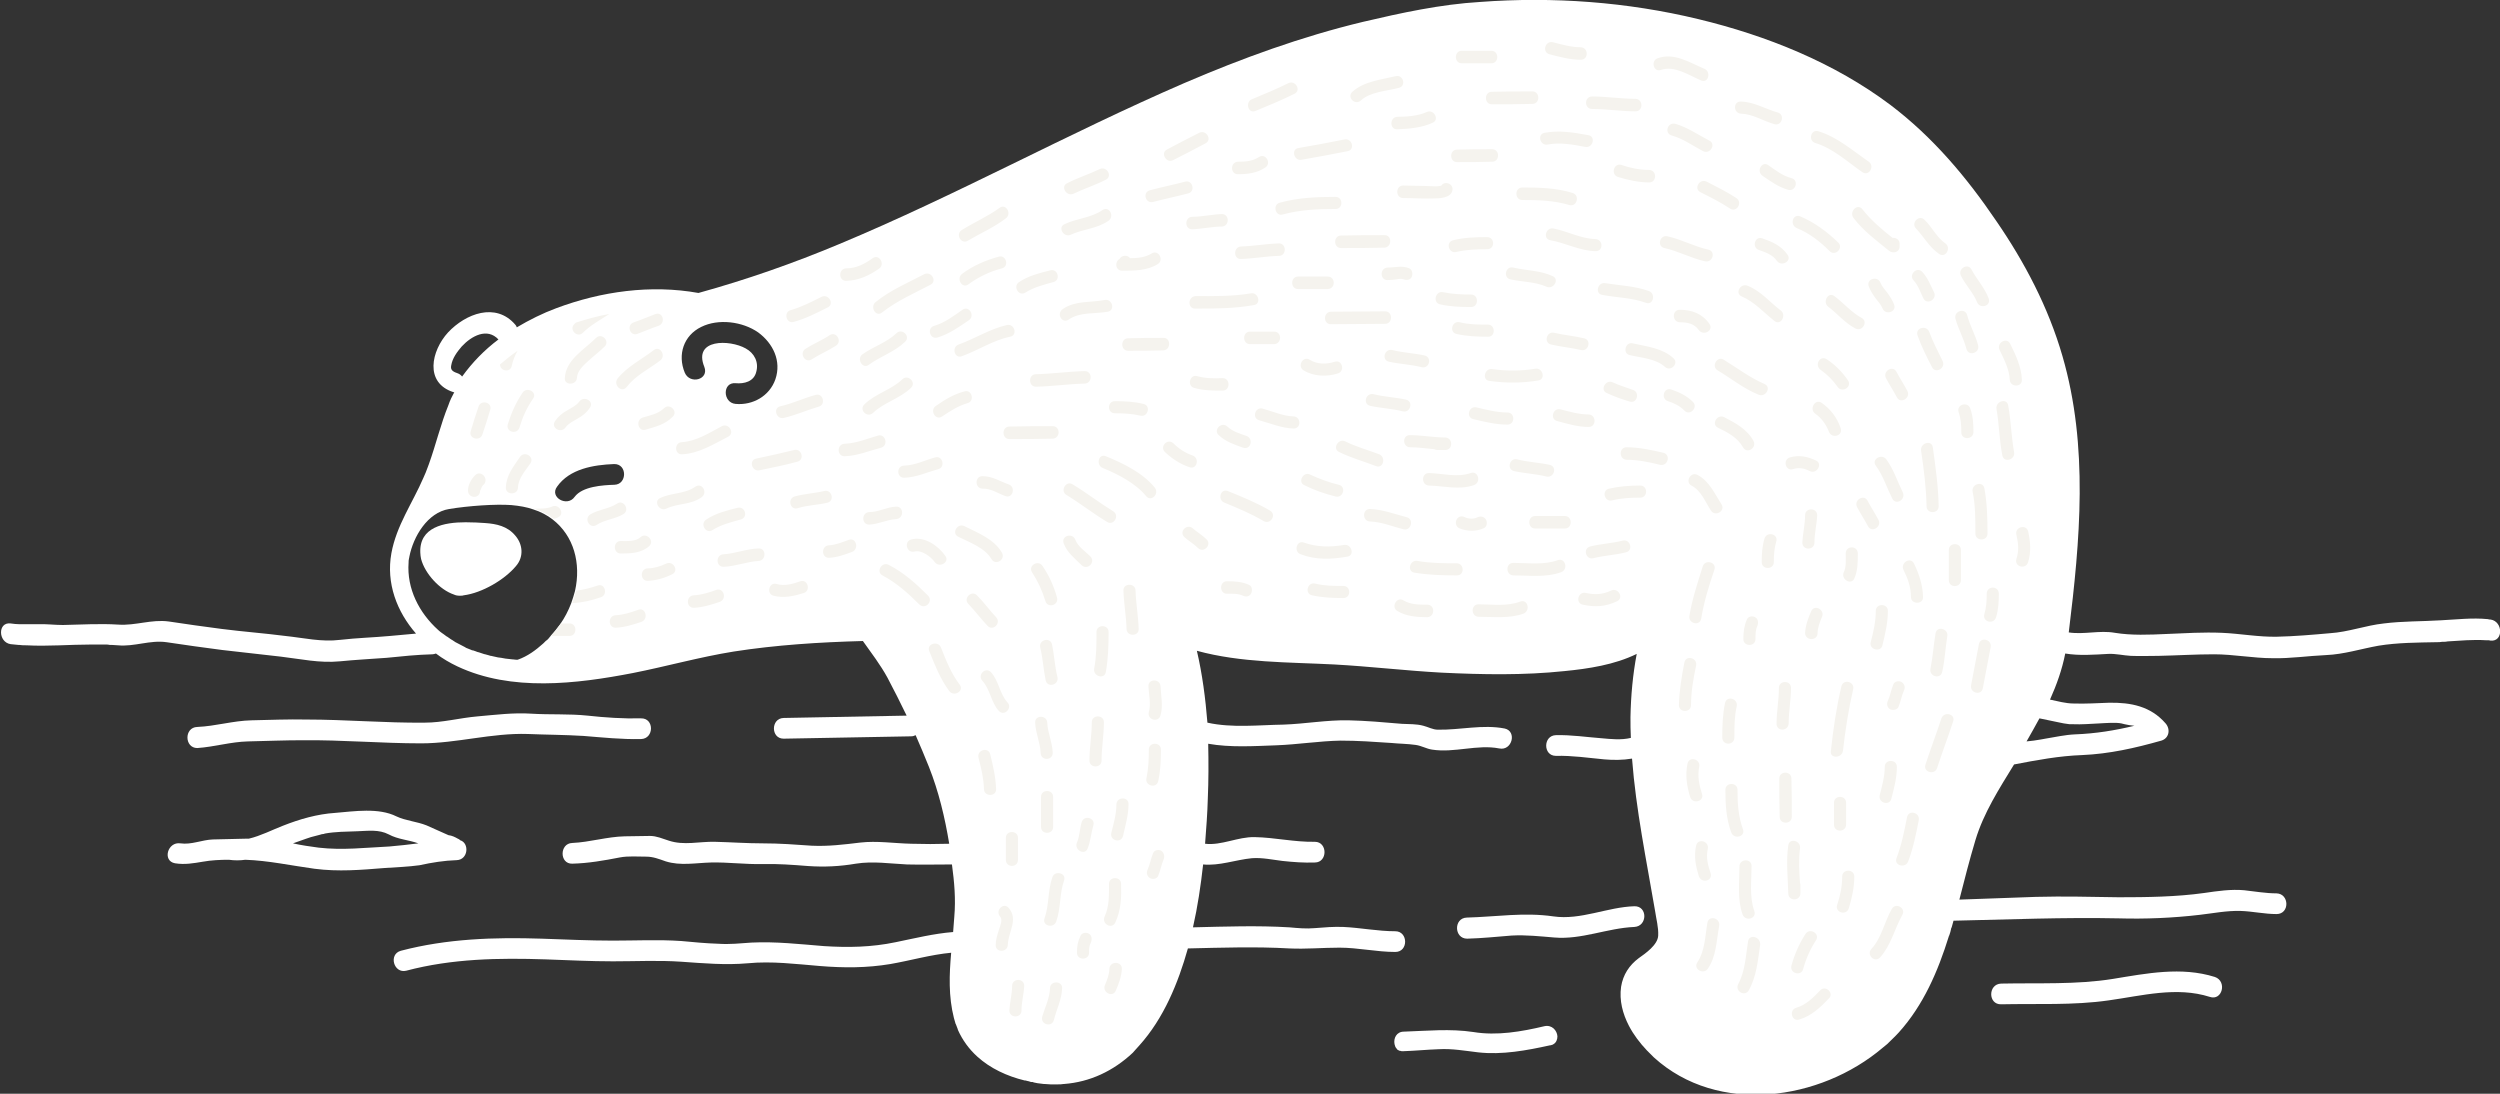<?xml version="1.0" encoding="utf-8"?>
<!-- Generator: Adobe Illustrator 27.3.1, SVG Export Plug-In . SVG Version: 6.00 Build 0)  -->
<svg version="1.1" id="レイヤー_1" xmlns="http://www.w3.org/2000/svg" xmlns:xlink="http://www.w3.org/1999/xlink" x="0px"
	 y="0px" viewBox="0 0 640 280" style="enable-background:new 0 0 640 280;" xml:space="preserve">
<rect x="0" y="0" width="640" height="280" fill="#333333" stroke="none"/>
<style type="text/css">
	.st0{fill:#FFFFFF;}
	.st1{fill:#F5F3EE;}
</style>
<path class="st0" d="M132.1,144.9c-2.9,3.5-8.7,6.9-13.4,7.5c-0.2,0.1-0.5,0.1-0.8,0.1c-0.1,0-0.2,0-0.3,0c-0.5,0-1-0.1-1.4-0.3
	c-3.6-1.2-7.4-5.3-8.4-9.1c-0.1-0.5-0.2-1.1-0.2-1.6c-0.3-6.6,6.1-7.8,11.6-7.8c1.9,0,3.6,0.1,5,0.2c2.9,0.2,5.7,0.8,7.7,3.2
	C133.9,139.4,134.1,142.6,132.1,144.9z"/>
<g>
	<path class="st0" d="M395.4,262.7c-5.9,1.4-12.2,2.5-18.2,1.5c-6-0.9-11.8-0.3-17.8-0.1c-1.9,0-2.7,1.7-2.4,3.2
		c0.1,0.4,0.2,0.8,0.5,1.1c0.1,0.2,0.3,0.4,0.4,0.4c0.2,0.1,0.3,0.2,0.4,0.2s0.1,0,0.1,0c0.1,0,0.3,0.1,0.4,0.1s0.1,0,0.1,0
		c0.2,0,0.3,0,0.5,0c3-0.1,5.9-0.4,8.9-0.5c3.4-0.2,6.7,0.4,10.1,0.8c6.1,0.7,12.5-0.5,18.4-1.8c0.1,0,0.3,0,0.4-0.1
		c0.1,0,0.1,0,0.1,0c0.2-0.1,0.3-0.1,0.4-0.2c0.7-0.4,1-1.2,1-2C398.6,263.8,397.3,262.3,395.4,262.7z"/>
	<path class="st0" d="M63.5,189.8c4.7-0.1,9.3-0.3,14-0.3c10.1-0.1,20.2,0.8,30.3,0.8c9.1,0,18.1-2.7,27.3-2.4
		c4.7,0.2,9.5,0.2,14.3,0.5c5,0.4,9.7,0.9,14.7,0.8c3.4-0.1,3.4-5.4,0-5.3c-4.6,0.1-9.1-0.2-13.7-0.7c-4.8-0.5-9.6-0.2-14.4-0.5
		c-4.6-0.3-9.2,0.3-13.8,0.7s-8.9,1.6-13.5,1.6c-10.1,0.1-20.2-0.8-30.3-0.8c-4.6-0.1-9.3,0.1-14,0.2s-9.2,1.5-13.9,1.7
		c-3.4,0.1-3.3,5.4,0,5.4C54.9,191.2,59.1,189.9,63.5,189.8z"/>
	<path class="st0" d="M116.9,220.2c3-0.1,3.3-4.4,0.9-5.1c-0.2-0.2-0.3-0.3-0.6-0.4c-0.7-0.4-1.5-0.8-2.4-0.9
		c-1.9-0.8-3.7-1.7-5.6-2.5c-2.5-1-5.4-1.2-7.7-2.3c-4.6-2.3-10.8-1.3-15.7-0.9c-4.6,0.3-9.1,1.6-13.4,3.3c-2.6,1-5.7,2.6-8.7,3.3
		c-0.2,0-0.4,0-0.7,0c-2.8,0.1-5.7,0.1-8.5,0.2c-2.8,0.1-5.5,1.4-8.3,1c-3.3-0.5-4.7,4.5-1.4,5.1c2.5,0.4,4.7,0,7.1-0.4
		c2.2-0.4,4.5-0.5,6.7-0.5c1.4,0.2,2.8,0.2,4.2,0c5.9,0.2,11.8,1.5,17.7,2.3c6.2,0.8,11.9,0.3,18.1-0.2c3-0.2,5.9-0.3,8.8-0.7
		C110.6,220.8,113.7,220.3,116.9,220.2z M99.7,216.7c-6.2,0.3-12,1-18.1,0.3c-2.2-0.3-4.4-0.6-6.6-1.1c1.1-0.4,2.3-0.8,3.4-1.2
		c0.4-0.1,0.8-0.3,1.2-0.4c0.8-0.2,1.5-0.4,2.3-0.6c0.3-0.1,0.6-0.2,0.9-0.2c0.1,0,0.2,0,0.3-0.1c2.7-0.5,5.6-0.5,8.4-0.6
		s5.5-0.5,8,0.8c2.4,1.3,5.1,1.4,7.6,2.3C104.6,216.2,102.2,216.5,99.7,216.7z"/>
	<path class="st0" d="M567,250.1c-8.6-2.7-17.5-0.9-26.1,0.5c-9.3,1.5-19.1,1-28.6,1.2c-3.4,0.1-3.4,5.4,0,5.3
		c9.1-0.2,18.5,0.3,27.5-1c8.6-1.2,17.4-3.6,25.9-0.9C568.9,256.3,570.2,251.2,567,250.1z"/>
	<path class="st0" d="M418.4,232c-6.9,0.2-13.7,3.6-20.7,2.6c-7.5-1.1-14.7,0.1-22.2,0.3c-3.4,0.1-3.3,5.4,0.1,5.4
		c3.8-0.1,7.6-0.5,11.4-0.8c3.7-0.2,7.2,0.2,10.9,0.5c7,0.6,13.5-2.4,20.5-2.7C421.8,237.1,421.8,231.9,418.4,232z"/>
</g>
<path class="st0" d="M637.6,158.6c-0.2,0-0.5,0-0.7-0.1c-4-0.4-8.1,0.1-12.1,0.3c-4.9,0.3-9.7,0.2-14.5,0.8
	c-4.7,0.5-9.1,2.2-13.8,2.5c-4.5,0.4-9.1,0.8-13.6,0.9c-4.7,0.1-9.4-0.8-14.1-1c-4.7-0.2-9.5,0.1-14.2,0.3
	c-4.4,0.2-8.9,0.4-13.2-0.3c-3.9-0.7-7.9,0.5-11.8-0.1c2.9-23.6,5.1-47.6-1.6-70.7c-3.6-12.5-9.7-24.1-17-34.7
	c-7.6-11.2-16.2-21.4-27-29.6c-14.5-10.9-31.8-17.8-49.2-22c-18.2-4.4-37.2-5.8-55.9-4.4c-10.1,0.6-20.2,2.8-30,5.1
	c-15.8,3.8-30.9,9.3-45.8,15.7c-29.8,12.9-58.3,28.7-88.3,41.2c-11.7,4.9-23.7,9.1-36,12.5c-12.2-2.2-24.9-0.4-36.4,3.9
	c-3.5,1.3-6.9,3-10.1,4.9c-0.1-0.3-0.2-0.5-0.4-0.7c-5-5.8-12.7-2.8-17.2,2c-4.3,4.7-6.1,12.9,1.4,15.3c0.1,0,0.1,0,0.2,0
	c-0.6,1.1-1.1,2.1-1.5,3.3c-2,4.9-3.2,10.1-5,15.1c-0.1,0.3-0.2,0.5-0.3,0.8c-0.3,0.9-0.7,1.8-1.1,2.7c-2.8,6.5-6.9,12.2-8.2,19.3
	c-1.4,7.7,1.4,15,6.3,20.6c-2.2,0.2-4.4,0.4-6.6,0.6c-4.3,0.4-8.5,0.5-12.8,1c-4.8,0.6-9.3-0.5-14.1-1c-5.4-0.7-10.9-1.1-16.3-1.8
	c-4.5-0.6-9-1.2-13.5-1.9c-4.4-0.6-8.5,1.1-12.9,0.8c-4.7-0.3-9.5,0-14.2,0.1c-2.2,0-4.3-0.3-6.5-0.2c-1.5,0-3.1,0-4.6,0
	c-0.8,0-1.5-0.1-2.3-0.2c-3.3-0.4-3.2,4.8,0,5.3c0.7,0.1,1.3,0.1,2,0.2c0.1,0,0.1,0,0.2,0c0.6,0.1,1.3,0.1,1.9,0.1
	c5.5,0.3,11-0.2,16.5-0.2c0.1,0,0.2,0,0.3,0c0.4,0,0.9,0,1.3,0c0.2,0,0.3,0,0.5,0c0.4,0,0.8,0,1.1,0c0.2,0,0.4,0,0.5,0
	c0.4,0,0.8,0,1.1,0.1c0.2,0,0.3,0,0.5,0c0.5,0,1.1,0.1,1.6,0.1c4.2,0.4,8.2-1.4,12.4-0.8c4.8,0.7,9.5,1.4,14.3,2
	c5,0.6,10,1.1,15,1.7c5.1,0.6,9.9,1.7,15.1,1.2c4-0.4,8-0.6,12-0.9c3.9-0.4,7.8-0.8,11.7-0.9c0.3,0,0.6-0.1,0.9-0.2
	c1.7,1.3,3.6,2.4,5.5,3.3c13.8,6.5,30.4,4.5,44.9,1.7c8.6-1.7,17.1-4.1,25.8-5.5c10.9-1.7,22-2.4,33.1-2.7c2.2,3.1,4.5,6.1,6.3,9.4
	c1.7,3.2,3.3,6.4,4.9,9.7c-10.5,0.2-21,0.4-31.5,0.6c-3.3,0.1-3.3,5.3,0,5.3c10.9-0.2,21.7-0.4,32.6-0.6c0.5,0,0.8-0.1,1.2-0.3
	c1.2,2.7,2.3,5.4,3.4,8.1c2.5,6.3,4.1,13,5.2,19.7c-3.2,0.1-6.5,0.1-9.7,0c-4.4-0.1-8.8-0.8-13.1-0.3c-4.2,0.5-8.1,1-12.4,0.8
	c-4.2-0.3-8.3-0.6-12.5-0.6c-4.1,0-8.2-0.3-12.3-0.4c-4-0.1-7.9,1-11.8-0.3c-1.6-0.5-3.1-1.2-4.8-1.2c-2.2,0-4.3,0.1-6.5,0.1
	c-4.5,0.1-8.9,1.5-13.4,1.7c-3.3,0.1-3.3,5.4,0,5.3c4.1-0.1,8.1-0.8,12.2-1.6c2.1-0.4,4.6-0.2,6.7-0.2c1.8,0,3.3,0.6,5,1.2
	c3.8,1.2,7.7,0.4,11.6,0.3c4.4-0.1,8.8,0.5,13.2,0.4c3.9-0.1,7.8,0.2,11.6,0.5c4.2,0.3,8.2,0.1,12.3-0.6c4.4-0.7,8.8,0,13.1,0.2
	c3.8,0.1,7.6,0,11.5,0c0.6,4.5,1,8.8,0.6,13.4c-0.1,1.3-0.2,2.6-0.3,3.9c-5,0.4-9.8,1.6-14.7,2.6c-6.2,1.3-12.2,1.4-18.4,1
	c-6.2-0.5-12.3-1.2-18.5-0.9c-2.9,0.2-5.6,0.5-8.5,0.3c-3.2-0.1-6.3-0.4-9.5-0.7c-5.8-0.4-11.7-0.1-17.5-0.1
	c-6.1,0-12.1-0.3-18.2-0.5c-12.2-0.4-24.3,0-36.1,3.1c-3.2,0.9-1.8,5.9,1.4,5.1c11.7-3.1,23.7-3.3,35.7-2.9
	c5.7,0.2,11.5,0.5,17.2,0.5c5.9,0,11.7-0.3,17.5,0.1c5.7,0.4,11.3,0.9,17,0.4c6.2-0.6,12.4,0.2,18.5,0.7s12,0.5,18-0.5
	c5.2-0.9,10.3-2.4,15.6-2.9c-0.5,5.6-0.7,11.2,0.7,16.7c0.1,0.5,0.3,0.9,0.4,1.4c0,0.1,0.1,0.2,0.1,0.2c0.2,0.4,0.3,0.9,0.5,1.3
	c0,0,0,0,0,0.1c1.2,2.7,2.9,5,5,6.9c3.3,3,7.6,5,12.1,6.1c0.1,0,0.1,0,0.2,0c0.3,0.1,0.5,0.1,0.8,0.2c0.1,0,0.2,0,0.3,0.1
	c0.2,0.1,0.5,0.1,0.7,0.1c0.1,0,0.2,0,0.3,0.1c0.3,0.1,0.7,0.1,1,0.2c0.5,0.1,1.1,0.1,1.6,0.2c0.1,0,0.1,0,0.2,0
	c0.5,0,1,0.1,1.5,0.1c0.1,0,0.1,0,0.2,0c0.5,0,1,0,1.5,0c0.1,0,0.1,0,0.2,0c0.5,0,1,0,1.5-0.1c0,0,0,0,0.1,0
	c6.6-0.5,12.6-3.3,17.6-8c0.4-0.5,1.1-1.2,1.7-1.9c6.2-6.9,9.9-15.9,12.4-24.8c8.7-0.2,17.3-0.5,26,0c4.3,0.2,8.5-0.2,12.8-0.2
	c4.8,0,9.5,1.1,14.3,1.1c3.4,0,3.3-5.3,0-5.3c-4.5,0-8.9-0.9-13.3-1.1c-2.4-0.1-4.9,0.1-7.3,0.3c-2.2,0.2-4.3,0-6.5-0.2
	c-8.2-0.5-16.4-0.2-24.7,0c1.2-5.3,2-10.7,2.6-16.1c4.2,0.4,8.3-1.2,12.5-1.6c2.6-0.2,5.3,0.4,7.8,0.7c2.8,0.3,5.5,0.5,8.3,0.4
	c3.3,0,3.3-5.3,0-5.3c-5.2,0.1-10.2-1.1-15.4-1.2c-4.3-0.1-8.5,2.2-12.7,1.7c0.3-3.9,0.6-7.8,0.7-11.6c0.2-4.6,0.2-9.3,0.1-14
	c5.7,1,11.7,0.6,17.4,0.4c5.5-0.2,11-1.1,16.5-1.2c4.3,0,8.7,0.3,13,0.6c2,0.2,4.1,0.2,6.2,0.5c1.5,0.2,2.8,1,4.2,1.2
	c5.7,0.9,11.6-1.4,17.2-0.3c3.3,0.7,4.6-4.4,1.4-5.1c-5.6-1.1-11.4,0.4-17.1,0.3c-1.3,0-2.5-0.7-3.7-1c-1.8-0.5-3.7-0.4-5.5-0.5
	c-4.6-0.4-9.2-0.8-13.7-0.9c-5.6-0.1-11,0.9-16.6,1.1c-6.4,0.1-13.2,0.9-19.5-0.5c-0.5-6.2-1.3-12.4-2.7-18.4
	c11.3,3.1,23.5,2.9,35.1,3.5c9.2,0.5,18.4,1.6,27.6,2.1c10.4,0.5,21,0.7,31.4-0.4c6.1-0.6,12.8-1.6,18.5-4.4
	c-1,5.3-1.5,10.7-1.6,16.2c0,1.8,0,3.5,0.1,5.3c-2.4,0.6-5.2,0.3-7.4,0.1c-4-0.3-7.8-0.9-11.8-0.8c-3.3,0.1-3.3,5.3,0,5.3
	c4.2-0.1,8.2,0.5,12.4,0.9c2.3,0.2,4.7,0.2,7.1-0.2c1,13.1,3.7,26.1,5.9,39c0.3,2.1,0.9,4.2,0.8,6.3c-0.1,2.4-3.3,4.6-5,5.8
	c-2.4,1.8-4,4.2-4.5,7.3c-0.5,3.5,0.4,6.9,2,10c1.2,2.3,2.8,4.4,4.6,6.3c0.3,0.3,0.6,0.6,0.9,0.9s0.6,0.6,0.9,0.9
	c16.4,14.9,42.6,11.1,58.6-2.5c0.4-0.3,0.7-0.6,1.1-0.9c1-1,2-1.9,3-3c6.3-7,10-15.6,12.8-24.6c0-0.1,0-0.1,0.1-0.2
	c0.2-0.6,0.4-1.2,0.5-1.8c0-0.1,0-0.2,0.1-0.2c0.2-0.6,0.3-1.2,0.5-1.8c14.1-0.3,28.1-0.9,42.3-0.6c6.8,0.2,13.9-0.1,20.7-0.9
	c3.5-0.4,6.9-1.1,10.5-1c3.1,0.1,6.1,0.8,9.2,0.8c3.4,0,3.3-5.2,0-5.3c-2.8,0-5.5-0.5-8.3-0.8c-3.4-0.3-6.8,0.2-10.2,0.7
	c-7.1,1-14.7,1.1-21.9,1.1c-7.1-0.1-14.1-0.3-21.2-0.1c-6.5,0.2-13.1,0.5-19.6,0.7c1.3-5.1,2.6-10.2,4.1-15.2
	c2.1-7,6.1-13.2,9.9-19.4c5.7-1.1,11.6-2.2,17.4-2.4c7-0.3,13.6-1.8,20.3-3.7c2-0.6,2.4-2.9,1.1-4.4c-3.8-4.4-8.9-5.4-14.5-5.3
	c-3,0.1-6,0.3-9,0.2c-2.1,0-4.1-0.6-6.1-1c1.7-3.8,3.1-7.7,3.9-11.8c3.6,0.6,7.3,0.3,11,0.1c1.9-0.1,3.9,0.4,5.8,0.5
	c2.4,0.1,4.8,0,7.1,0c4.7-0.1,9.5-0.4,14.2-0.4c5,0,10,1,15,1c4.6,0.1,9.1-0.6,13.7-0.8c4.6-0.2,8.9-1.6,13.4-2.4
	c4.9-0.8,10-0.8,14.9-0.9c0.5,0,0.9,0,1.4-0.1c0.1,0,0.2,0,0.3,0c0.4,0,0.7,0,1.1-0.1c3.2-0.2,6.5-0.5,9.7-0.3c0.1,0,0.3,0,0.4,0
	c0.3,0,0.6,0,0.9,0.1C640.9,164.3,640.8,159.1,637.6,158.6z M115.5,93.6c0.3-1.9,1.5-3.5,2.7-4.9c2.5-2.7,6.5-4.9,9.4-1.8
	c-3.6,2.7-6.7,5.9-9.3,9.5c-0.3-0.4-0.7-0.7-1.3-0.9C115.8,95.1,115.3,94.6,115.5,93.6z M147.2,151.3c-0.3,1.1-0.6,2.1-1,3.2
	c-0.7,1.8-1.6,3.6-2.8,5.3c-0.8,1.1-1.7,2.2-2.6,3.2c-0.2,0.3-0.5,0.6-0.8,0.9c-0.1,0-0.2,0.1-0.3,0.2c-0.2,0.2-0.4,0.4-0.6,0.6
	c-1.9,1.7-4,3.3-6.6,4.2c-0.1,0-0.2,0-0.3,0c-0.3,0-0.6-0.1-0.9-0.1h-0.1c-0.3,0-0.6-0.1-0.9-0.1c-0.3,0-0.6-0.1-0.9-0.1
	c-0.4-0.1-0.7-0.1-1.1-0.2c-0.3,0-0.5-0.1-0.8-0.1c-0.6-0.1-1.2-0.3-1.8-0.4h-0.1c-0.4-0.1-0.9-0.3-1.4-0.4c-0.2,0-0.3-0.1-0.4-0.1
	c-0.4-0.1-0.8-0.3-1.2-0.4c-0.1,0-0.3-0.1-0.4-0.1c-0.3-0.1-0.7-0.3-1.1-0.4c-0.1,0-0.3,0-0.4-0.1c-0.5-0.2-1-0.4-1.5-0.6
	c0-0.1-0.1-0.1-0.1-0.1c-0.8-0.4-1.5-0.8-2.3-1.2c-0.1,0-0.1-0.1-0.2-0.1c-0.3-0.2-0.6-0.4-0.9-0.6c-0.1,0-0.1-0.1-0.2-0.1
	c-0.3-0.2-0.7-0.5-1-0.7c-0.1,0-0.1-0.1-0.2-0.1c-0.3-0.2-0.5-0.4-0.8-0.6c-0.1-0.1-0.2-0.1-0.3-0.2c-0.4-0.3-0.7-0.5-1-0.8
	c-4.9-4.4-8.1-10.6-7.6-17.3c0-0.3,0-0.6,0.1-1c0-0.1,0.1-0.3,0.1-0.5c1-5.1,4.6-11.3,10.2-12.2c4.9-0.8,11.8-1.3,15.9-1
	c2.1,0.2,3.9,0.5,5.6,1.1c1.9,0.6,3.6,1.5,5,2.6C146.9,137.2,148.8,144.2,147.2,151.3z M157.3,124.1c-3,0.1-8.2,0.4-10.2,3.1
	c-1.9,2.7-6.5,0.1-4.5-2.6c3.2-4.6,9.4-5.6,14.6-5.8C160.6,118.7,160.6,124,157.3,124.1z M198.5,97.1c-1.5,4.3-5.8,6.7-10.2,6.3
	c-3.3-0.3-3.4-5.6,0-5.3c2.2,0.2,4.7-0.4,5.3-2.9c0.7-2.5-0.5-4.8-2.7-6c-4.1-2.3-13.5-2.5-10.6,4.7c1.3,3.3-3.7,4.6-5,1.5
	c-1.9-4.6-0.3-9.5,4.2-11.7c4.4-2.2,10.6-1.4,14.6,1.4C197.9,87.9,200.1,92.4,198.5,97.1z M526.9,184.9c0.9,0.2,1.9,0.4,2.9,0.5
	c0.3,0,0.6,0,0.9,0c2.2,0.1,4.4-0.1,6.6-0.2c1.8-0.1,4.4-0.3,5.8,0c0.3,0.1,0.5,0.1,0.8,0.2c0.8,0.2,1.6,0.3,2.5,0.4
	c-5,1.2-9.9,2-15.2,2.2c-2.5,0.1-5.1,0.7-7.6,1.1c-0.4,0.1-0.7,0.1-1.1,0.2c-1.2,0.2-2.4,0.4-3.7,0.5c1.1-1.9,2.2-3.9,3.3-5.9
	C523.7,184.2,525.3,184.6,526.9,184.9z"/>
<path class="st1" d="M145.8,162.8c2,0,2-3.2,0-3.2c-0.7,0-1.4,0-2.2,0c-0.8,1.1-1.6,2.2-2.6,3.2
	C142.7,162.8,144.2,162.8,145.8,162.8z M163.4,156.1c-1.9,0.7-3.8,1.3-5.8,1.4c-2,0.1-2,3.2,0,3.2c2.3-0.1,4.5-0.8,6.6-1.5
	C166.1,158.5,165.3,155.4,163.4,156.1z M183.4,151c-1.9,0.7-3.8,1.3-5.8,1.4c-2,0.1-2,3.2,0,3.2c2.3-0.1,4.5-0.8,6.6-1.5
	C186.2,153.4,185.3,150.4,183.4,151z M204.9,148.8c-1.9,0.7-4.1,1.3-6.1,0.7c-1.9-0.6-2.7,2.5-0.8,3c2.6,0.7,5.3,0.1,7.8-0.7
	C207.6,151.2,206.8,148.2,204.9,148.8z M146.5,154.4c2.5-0.1,5-0.7,7.3-1.5c1.9-0.6,1.1-3.7-0.8-3c-1.8,0.6-3.6,1.1-5.5,1.3
	C147.2,152.2,146.9,153.3,146.5,154.4C146.4,154.4,146.5,154.4,146.5,154.4z M164,137.5c-1.3,1.2-3.5,1-5.1,1c-2,0-2,3.2,0,3.2
	c2.6,0,5.3-0.1,7.3-1.9C167.7,138.4,165.4,136.2,164,137.5z M170.5,144.3c-1.5,0.7-3.1,1.2-4.7,1.2c-2,0.1-2,3.2,0,3.2
	c2.2-0.1,4.3-0.7,6.3-1.7C173.9,146.1,172.3,143.4,170.5,144.3z M194.2,140.4c-3.1,0.1-5.9,1.3-9,1.5c-2,0.1-2,3.2,0,3.2
	c3.1-0.1,5.9-1.3,9-1.5C196.2,143.5,196.2,140.3,194.2,140.4z M217.3,138.2c-1.7,0.6-3.3,1.3-5.1,1.4c-2,0.1-2,3.2,0,3.2
	c2.1-0.1,4-0.8,5.9-1.5C220,140.6,219.2,137.5,217.3,138.2z M188.8,130c-2.8,0.7-5.6,1.4-8,3c-1.7,1.1-0.1,3.8,1.6,2.7
	c2.2-1.4,4.7-2,7.2-2.7C191.6,132.5,190.8,129.5,188.8,130z M178,124.6c-2.7,1.9-6.1,1.5-9,2.9c-1.8,0.8-0.2,3.6,1.6,2.7
	c2.9-1.4,6.2-0.9,9-2.9C181.3,126.1,179.7,123.4,178,124.6z M158,128.9c-2.1,1.4-4.8,1.5-6.9,2.8c-1.7,1.1-0.1,3.8,1.6,2.7
	c2.1-1.4,4.8-1.5,6.9-2.8C161.3,130.6,159.7,127.8,158,128.9z M142.9,132.4c1.8-0.8,0.2-3.6-1.6-2.7c-1.4,0.6-3.1,0.5-4.6,0.5
	c1.9,0.6,3.6,1.5,5,2.6C142.1,132.8,142.6,132.6,142.9,132.4z M133.1,117c-1.7,2.5-3.5,4.7-3.6,7.8c-0.1,2,3.1,2,3.1,0
	c0.1-2.4,1.9-4.3,3.2-6.2C136.9,116.9,134.2,115.3,133.1,117z M121.6,121.7c-1,1-1.8,2.5-1.8,3.9c0,0.9,0.7,1.6,1.6,1.6
	s1.5-0.7,1.5-1.5c0-0.1,0-0.2,0.1-0.2c0-0.1,0-0.1,0.1-0.2c0,0.1,0.1-0.3,0.1-0.3c0.2-0.5,0.4-0.8,0.7-1
	C125.2,122.4,123,120.2,121.6,121.7z M122.5,104.1c-0.7,2.1-1.4,4.2-2,6.3c-0.6,1.9,2.4,2.7,3,0.8c0.7-2.1,1.4-4.2,2-6.3
	C126.1,103,123.1,102.2,122.5,104.1z M133.8,100.5c-1.7,2.5-2.9,5.2-3.8,8.1c-0.6,2,2.4,2.8,3,0.8c0.8-2.7,1.9-5.1,3.5-7.4
	C137.6,100.4,134.9,98.9,133.8,100.5z M144.8,109.4c0.7-1,2-1.6,3-2.2c1.3-0.7,2.4-1.6,3.2-2.8c1.2-1.7-1.5-3.2-2.7-1.6
	c-0.7,1-2,1.6-3,2.2c-1.3,0.7-2.4,1.6-3.2,2.8C140.9,109.5,143.6,111.1,144.8,109.4z M131,93.7c0.3-1.4,0.8-2.7,1.5-3.9
	c-1.6,1.1-3.1,2.3-4.5,3.5C128,95,130.6,95.5,131,93.7z M147.7,96.7c0.1-1.8,1.7-3.2,2.9-4.3c1.4-1.3,2.9-2.4,4.2-3.7
	c1.4-1.4-0.8-3.6-2.2-2.2c-3,3-7.8,5.6-8,10.3C144.4,98.7,147.6,98.7,147.7,96.7z M149.2,85.2c1.9-1.9,4.3-3.2,6.6-4.7
	c0.1,0,0.1-0.1,0.1-0.1c-2.9,0.5-5.7,1.3-8.5,2.2c-0.1,0.1-0.3,0.3-0.4,0.4C145.6,84.4,147.8,86.6,149.2,85.2z M160.4,99.1
	c2.3-3,5.7-4.6,8.6-6.8c1.6-1.2,0-3.9-1.6-2.7c-3.1,2.4-6.8,4.2-9.3,7.3C156.9,98.5,159.1,100.7,160.4,99.1z M165.3,110
	c2.6-0.8,4.9-1.3,6.9-3.3c1.5-1.4-0.8-3.6-2.2-2.2c-1.6,1.5-3.5,1.8-5.5,2.4C162.6,107.6,163.4,110.6,165.3,110z M174.6,116.3
	c4.3-0.2,8.1-2.6,11.8-4.5c1.8-0.9,0.2-3.6-1.6-2.7c-3.2,1.7-6.6,3.9-10.3,4.1C172.6,113.3,172.6,116.4,174.6,116.3z M203.3,115.2
	c-3.2,0.8-6.4,1.5-9.7,2.2c-2,0.4-1.1,3.4,0.8,3c3.2-0.7,6.5-1.3,9.7-2.2C206.1,117.7,205.2,114.7,203.3,115.2z M204.2,130.1
	c2.5-0.8,5.1-0.8,7.6-1.4c2-0.5,1.1-3.5-0.8-3c-2.5,0.6-5.1,0.7-7.6,1.4C201.5,127.7,202.3,130.7,204.2,130.1z M200.6,107
	c3.1-0.7,5.9-2,9-2.9c1.9-0.5,1.1-3.6-0.8-3c-3,0.8-5.9,2.2-9,2.9C197.8,104.4,198.7,107.4,200.6,107z M206.2,89.3
	c-1.7,1.1-0.1,3.8,1.6,2.7c2-1.3,4.2-2.2,6.2-3.5c1.7-1.1,0.1-3.8-1.6-2.7C210.5,87.1,208.2,88,206.2,89.3z M203.2,82.4
	c3-0.8,5.9-2.3,8.7-3.7c1.8-0.9,0.2-3.6-1.6-2.7c-2.6,1.3-5.1,2.6-7.9,3.4C200.5,79.9,201.3,83,203.2,82.4z M225.8,80
	c3.8-3,8.2-4.9,12.4-7.1c1.8-0.9,0.2-3.6-1.6-2.7c-4.2,2.2-8.7,4.1-12.4,7.1C222.6,78.5,224.2,81.3,225.8,80z M222.4,93.4
	c3-2.2,6.6-3.3,9.3-5.9c1.5-1.4-0.8-3.6-2.2-2.2c-2.5,2.4-5.9,3.4-8.7,5.4C219.2,91.8,220.8,94.6,222.4,93.4z M247.8,61.6
	c3.2-1.9,6.7-3.4,9.7-5.7c1.6-1.2,0-3.9-1.6-2.7c-3,2.2-6.5,3.7-9.7,5.7C244.5,60,246.1,62.7,247.8,61.6z M255.7,65.7
	c-3.3,0.9-6.6,2.3-9.4,4.4c-1.6,1.2,0,3.9,1.6,2.7c2.6-1.9,5.5-3.3,8.6-4.1C258.4,68.2,257.6,65.2,255.7,65.7z M240,86.4
	c3-0.9,5.5-2.7,8-4.4c1.7-1.1,0.1-3.9-1.6-2.7c-2.3,1.6-4.5,3.3-7.2,4.1C237.2,83.9,238,87,240,86.4z M223.5,105.7
	c2.8-2.7,6.8-3.6,9.7-6.4c1.5-1.4-0.8-3.6-2.2-2.2c-2.8,2.7-6.8,3.6-9.7,6.4C219.8,104.9,222,107.1,223.5,105.7z M224.8,111.5
	c-2.8,0.8-5.6,2-8.6,2.1c-2,0.1-2,3.2,0,3.2c3.3-0.1,6.3-1.4,9.4-2.2C227.5,114,226.7,111,224.8,111.5z M245.4,88.2
	c-1.9,0.7-1,3.7,0.8,3c4.2-1.5,8-4.1,12.4-5c2-0.4,1.1-3.4-0.8-3C253.4,84.2,249.6,86.7,245.4,88.2z M246.9,100.2
	c-2.7,0.7-5,2.1-7.3,3.7c-1.7,1.1-0.1,3.9,1.6,2.7c2.1-1.4,4.1-2.7,6.5-3.4C249.6,102.7,248.8,99.6,246.9,100.2z M231.5,122.3
	c3.1-0.1,5.8-1.4,8.7-2.2c1.9-0.5,1.1-3.6-0.8-3c-2.6,0.7-5.1,2-7.9,2.1C229.4,119.2,229.5,122.4,231.5,122.3z M229.4,129.7
	c-2.4,0.1-4.5,1.4-6.9,1.4c-2,0.1-2,3.2,0,3.2c2.4-0.1,4.6-1.3,6.9-1.4C231.5,132.7,231.4,129.6,229.4,129.7z M245.3,137.4
	c2.8,1.4,6.8,2.8,8.5,5.7c1,1.8,3.7,0.2,2.7-1.6c-2-3.5-6.2-5.1-9.6-6.8C245.1,133.8,243.5,136.5,245.3,137.4z M237.6,152.5
	c-3.1-3.1-6.2-5.9-10.1-7.9c-1.8-0.9-3.3,1.8-1.6,2.7c3.6,1.9,6.5,4.5,9.4,7.4C236.8,156.2,239,154,237.6,152.5z M255,158
	c-1.7-1.8-3.1-3.8-4.9-5.6c-1.4-1.4-3.6,0.8-2.2,2.2c1.7,1.8,3.2,3.8,4.9,5.6C254.2,161.7,256.4,159.5,255,158z M240.9,165.8
	c-0.7-1.9-3.8-1-3,0.9c1.4,3.5,2.8,7.1,5.1,10.2c1.2,1.6,3.9,0,2.7-1.6C243.5,172.4,242.2,169.1,240.9,165.8z M251.5,174.3
	c2,2.2,2.2,5.5,4.2,7.7c1.4,1.5,3.6-0.8,2.2-2.2c-2-2.2-2.2-5.5-4.2-7.7C252.3,170.6,250.1,172.8,251.5,174.3z M253.5,193.1
	c-0.5-2-3.5-1.1-3,0.9c0.7,2.7,1.3,5.2,1.4,8c0,2,3.2,2,3.1,0C254.9,198.9,254.2,196,253.5,193.1z M260.6,220.1c0-1.9,0-3.7,0-5.6
	c0-2-3.1-2-3.1,0c0,1.9,0,3.7,0,5.6C257.5,222.2,260.6,222.2,260.6,220.1z M258.2,232.4c-1.3-1.5-3.5,0.7-2.2,2.2
	c0.8,0.9,0,2.5-0.3,3.5c-0.4,1.3-0.8,2.5-0.8,3.8c-0.1,2,3,2,3.1,0C258.1,238.5,260.8,235.4,258.2,232.4z M259.1,252.4
	c0,2.1-0.6,4.2-0.7,6.3c0,2,3.1,2,3.1,0c0-2.1,0.6-4.2,0.7-6.3C262.2,250.3,259.1,250.4,259.1,252.4z M268.8,253
	c-0.1,2.6-1.3,4.9-2,7.3c-0.5,2,2.5,2.8,3,0.8c0.7-2.8,2-5.2,2.1-8.1C272,251,268.8,251,268.8,253z M269.4,224.6
	c-1.2,3.4-0.8,7.1-2,10.5c-0.7,1.9,2.3,2.7,3,0.8c1.2-3.4,0.8-7.1,2-10.5C273.1,223.5,270,222.7,269.4,224.6z M269.6,211.7
	c0-2.6,0-5.1,0-7.7c0-2-3.1-2-3.1,0c0,2.6,0,5.1,0,7.7C266.5,213.7,269.6,213.7,269.6,211.7z M269.5,192.7c-0.1-2.7-1.3-5.1-1.4-7.7
	c-0.1-2-3.2-2-3.1,0c0.1,2.7,1.3,5.1,1.4,7.7C266.4,194.8,269.5,194.8,269.5,192.7z M266.3,165.8c0.7,2.8,0.8,5.6,1.4,8.4
	c0.5,2,3.5,1.1,3-0.9c-0.7-2.8-0.8-5.6-1.4-8.4C268.8,163,265.8,163.8,266.3,165.8z M270.6,153c-0.8-2.9-2-5.6-3.7-8.1
	c-1.1-1.7-3.8-0.1-2.7,1.6c1.5,2.3,2.6,4.7,3.4,7.3C268.1,155.8,271.1,155,270.6,153z M257.4,127c1.9,0.7,2.7-2.4,0.8-3
	c-2.3-0.8-4.1-2.1-6.7-2.1c-2,0-2,3.1,0,3.2C253.7,125,255.4,126.3,257.4,127z M279.1,142.4c-1.3-1.3-3.1-2.4-3.8-4.2
	c-0.7-1.9-3.7-1.1-3,0.9c0.9,2.4,2.8,3.8,4.6,5.6C278.4,146.1,280.6,143.9,279.1,142.4z M285,130.9c-3.6-2.2-6.9-4.8-10.4-6.9
	c-1.7-1.1-3.3,1.7-1.6,2.7c3.6,2.2,6.9,4.8,10.4,6.9C285.1,134.7,286.7,132,285,130.9z M287.6,151.2c0.1,3.3,0.7,6.5,0.8,9.8
	c0,2,3.2,2,3.1,0c-0.1-3.3-0.7-6.5-0.8-9.8C290.7,149.2,287.5,149.2,287.6,151.2z M294,175.7c0.1,2.2,0.7,4.5,0.1,6.6
	c-0.5,2,2.5,2.8,3,0.8c0.7-2.5,0.1-4.9,0-7.4C297,173.7,293.9,173.7,294,175.7z M283.1,172c0.6-3.4,0.7-6.8,0.7-10.2
	c0-2-3.1-2-3.1,0c0,3.2,0,6.3-0.6,9.4C279.8,173.2,282.8,174,283.1,172z M279.5,184.9c0,3.3-0.6,6.5-0.6,9.8c0,2,3.1,2,3.1,0
	c0-3.3,0.6-6.5,0.6-9.8C282.6,182.9,279.5,182.9,279.5,184.9z M296.5,200c0.6-2.7,0.7-5.4,0.7-8.1c0-2-3.1-2-3.1,0
	c0,2.5-0.1,4.9-0.6,7.3C293,201.1,296,202,296.5,200z M285.8,205.9c0,2.5-0.7,4.9-1.3,7.3c-0.5,2,2.5,2.8,3,0.8
	c0.6-2.7,1.4-5.4,1.4-8.1C289,203.9,285.9,203.9,285.8,205.9z M276.9,210.5c-0.5,1.7-0.5,3.6-1.2,5.2c-0.8,1.8,1.9,3.4,2.7,1.6
	c0.8-1.9,0.9-4,1.5-6C280.5,209.4,277.5,208.5,276.9,210.5z M285.5,236.2c1.5-3.2,1.6-6.5,1.5-9.9c0-2-3.1-2-3.1,0
	c0,2.8,0.1,5.7-1.1,8.3C281.9,236.5,284.6,238,285.5,236.2z M284,248c0,1.4-0.6,2.9-1.1,4.1c-0.9,1.8,1.8,3.4,2.7,1.6
	c0.8-1.8,1.5-3.7,1.6-5.7C287.2,246,284.1,246,284,248z M278.7,239c-0.7-0.4-1.8-0.2-2.1,0.6c-0.7,1.4-0.9,2.7-0.9,4.3
	c0,2,3.1,2,3.1,0c0-1.1,0-1.7,0.5-2.7C279.6,240.4,279.5,239.4,278.7,239z M297.3,217.8c-0.7-0.4-1.8-0.2-2.1,0.6
	c-0.6,1.4-0.8,2.9-1.4,4.2c-0.4,0.8-0.2,1.7,0.6,2.2c0.7,0.4,1.8,0.2,2.1-0.6c0.6-1.4,0.8-2.9,1.4-4.2
	C298.2,219.2,298,218.3,297.3,217.8z M216.6,71.9c3.2-0.1,5.8-1.3,8.4-3.1c1.7-1.1,0.1-3.9-1.6-2.7c-2.1,1.5-4.2,2.6-6.8,2.6
	C214.6,68.8,214.6,71.9,216.6,71.9z M269.5,109.1c-3.7,0-7.4,0-11.1,0.1c-2,0-2,3.2,0,3.2c3.7,0,7.4,0,11.1-0.1
	C271.5,112.2,271.5,109.1,269.5,109.1z M305.4,135.3c-1.5-1.4-3.7,0.8-2.2,2.2c1.1,1,2.4,1.7,3.5,2.8c1.4,1.4,3.6-0.8,2.2-2.2
	C307.8,137,306.3,136.1,305.4,135.3z M319.7,149.7c-1.8-0.8-3.7-0.9-5.6-0.9c-2,0-2,3.2,0,3.2c1.3,0,2.8-0.1,4.1,0.5
	c0.8,0.4,1.7,0.2,2.1-0.6C320.7,151.1,320.5,150,319.7,149.7z M343.9,150c-2.4,0-4.8,0-7.2-0.6c-2-0.5-2.8,2.6-0.8,3
	c2.7,0.6,5.3,0.7,8,0.7C345.9,153.1,345.9,150,343.9,150z M365.4,154.8c-2.1,0-4.3,0-6.1-1.1c-1.7-1.1-3.3,1.7-1.6,2.7
	c2.3,1.4,5.1,1.6,7.7,1.6C367.4,157.9,367.4,154.8,365.4,154.8z M389.2,154c-3.5,1.3-7.1,0.7-10.7,0.7c-2,0-2,3.1,0,3.2
	c3.9,0,7.8,0.5,11.5-0.8C391.9,156.3,391.1,153.3,389.2,154z M412.4,151.2c-2.1,1-4.1,1.1-6.4,0.6c-2-0.5-2.8,2.6-0.8,3
	c3.2,0.7,5.9,0.5,8.8-0.9C415.8,153,414.2,150.3,412.4,151.2z M415.4,138.4c-2.7,0.7-5.6,0.8-8.3,1.5c-2,0.5-1.1,3.5,0.8,3
	c2.7-0.7,5.6-0.8,8.3-1.5C418.2,141,417.4,137.9,415.4,138.4z M398.8,143.4c-3.6,1.3-7.6,0.7-11.4,0.7c-2,0-2,3.1,0,3.2
	c4.1,0,8.3,0.6,12.2-0.8C401.6,145.8,400.7,142.7,398.8,143.4z M372.9,144.2c-3.3,0-6.7,0-10-0.6c-2-0.4-2.8,2.7-0.8,3
	c3.6,0.6,7.2,0.7,10.8,0.7C375,147.4,374.9,144.2,372.9,144.2z M344.1,139.5c-3.5,0.6-6.9,0.6-10.3-0.6c-1.9-0.7-2.7,2.4-0.8,3
	c3.9,1.5,7.9,1.3,11.9,0.6C346.9,142.2,346,139.2,344.1,139.5z M325.1,130.7c-3.4-2-7.1-3.5-10.8-5c-1.9-0.7-2.7,2.3-0.8,3
	c3.4,1.4,6.8,2.8,10,4.7C325.3,134.4,326.9,131.7,325.1,130.7z M305.3,116.6c-1.8-0.6-3.5-1.7-4.9-3.1c-1.5-1.4-3.6,0.8-2.2,2.2
	c1.8,1.7,3.9,3.1,6.3,3.9C306.4,120.3,307.2,117.3,305.3,116.6z M295.6,124.8c-3.1-3.8-8.1-6.2-12.5-8c-1.9-0.8-2.6,2.3-0.8,3
	c3.9,1.6,8.4,3.9,11.1,7.2C294.7,128.6,296.9,126.4,295.6,124.8z M277.7,95c-4.2,0.1-8.3,0.7-12.5,0.8c-2,0-2,3.2,0,3.2
	c4.2-0.1,8.3-0.7,12.5-0.8C279.7,98.1,279.7,95,277.7,95z M285.4,105.8c2.2,0,4.4,0.1,6.5,0.6c2,0.5,2.8-2.6,0.8-3
	c-2.4-0.6-4.9-0.7-7.3-0.7C283.4,102.7,283.4,105.8,285.4,105.8z M319.1,111.6c-1.7-0.6-3.5-1.1-4.9-2.4c-1.5-1.4-3.7,0.9-2.2,2.2
	c1.8,1.7,4,2.4,6.2,3.2C320.2,115.3,321,112.3,319.1,111.6z M333.9,124.2c2.6,1.3,5.2,2.2,8,2.9c2,0.5,2.8-2.6,0.8-3
	c-2.5-0.6-4.9-1.5-7.3-2.6C333.7,120.6,332.1,123.4,333.9,124.2z M360.1,132.4c-3.1-0.8-6.2-2-9.4-2.1c-2,0-2,3.1,0,3.2
	c3,0.1,5.8,1.3,8.6,2C361.2,136,362.1,132.9,360.1,132.4z M380.4,133c-0.5-0.8-1.4-0.9-2.1-0.6c-1,0.5-2.3,0.5-3.3,0
	c-0.8-0.4-1.7-0.2-2.1,0.6c-0.4,0.7-0.2,1.8,0.6,2.2c2.1,0.9,4.4,0.9,6.4,0C380.7,134.8,380.8,133.7,380.4,133z M400.6,132.1
	c-2.5,0-5.1,0-7.6,0c-2,0-2,3.2,0,3.2c2.5,0,5.1,0,7.6,0C402.6,135.3,402.6,132.1,400.6,132.1z M376.5,121.1
	c-3.5,1.2-7.1,0.1-10.7,0c-2,0-2,3.1,0,3.2c3.9,0.1,7.7,1.2,11.5-0.1C379.3,123.5,378.4,120.4,376.5,121.1z M353.1,116.3
	c-2.9-1.1-5.9-1.9-8.7-3.3c-1.8-0.9-3.4,1.9-1.6,2.7c3,1.5,6.3,2.4,9.4,3.6C354.1,120.1,354.9,117.1,353.1,116.3z M331.1,106.6
	c-2.7-0.1-5.3-1.3-7.9-2c-1.9-0.5-2.8,2.5-0.8,3c2.9,0.8,5.7,2,8.7,2.1C333.2,109.8,333.1,106.6,331.1,106.6z M306.5,96.3
	c-1.9-0.6-2.7,2.5-0.8,3c2.4,0.7,4.9,0.7,7.3,0.7c2,0,2-3.2,0-3.2C310.9,96.9,308.7,96.9,306.5,96.3z M297.8,86.5c-3,0-6,0-9,0.1
	c-2,0-2,3.2,0,3.2c3,0,6,0,9-0.1C299.8,89.6,299.8,86.4,297.8,86.5z M273.6,81.8c2.9-2,6.7-1.4,10-2c2-0.4,1.1-3.4-0.8-3
	c-3.6,0.7-7.5,0.1-10.7,2.3C270.3,80.3,271.9,83,273.6,81.8z M306,79c5,0,10,0,15-0.9c2-0.3,1.1-3.4-0.8-3
	c-4.7,0.8-9.4,0.7-14.1,0.7C304,75.9,304,79.1,306,79z M326.2,84.9c-2.1,0-4.2,0-6.2,0s-2,3.2,0,3.2c2.1,0,4.2,0,6.2,0
	C328.2,88,328.2,84.9,326.2,84.9z M333.7,94.8c2.6,1.6,6,1.7,8.8,0.8c1.9-0.6,1.1-3.6-0.8-3c-2.1,0.7-4.5,0.7-6.4-0.5
	C333.6,91,332,93.7,333.7,94.8z M364.7,91c-2.7-0.6-5.6-0.7-8.3-1.4c-2-0.4-2.8,2.6-0.8,3c2.7,0.6,5.6,0.7,8.3,1.4
	C365.9,94.5,366.7,91.5,364.7,91z M359.9,102.3c-2.7-0.6-5.6-0.7-8.3-1.4c-2-0.4-2.8,2.6-0.8,3c2.7,0.6,5.6,0.7,8.3,1.4
	C361.1,105.8,361.9,102.7,359.9,102.3z M385.9,105.6c-2.7,0-5.3-0.7-7.9-1.3c-2-0.5-2.8,2.6-0.8,3c2.9,0.7,5.8,1.4,8.7,1.4
	C387.9,108.7,387.9,105.6,385.9,105.6z M406.7,109.3c2,0,2-3.1,0-3.2c-2.5,0-4.8-0.7-7.2-1.3c-2-0.5-2.8,2.6-0.8,3
	C401.3,108.5,403.9,109.3,406.7,109.3z M387.6,120.6c2.7,0.6,5.6,0.7,8.3,1.4c2,0.4,2.8-2.6,0.8-3c-2.7-0.6-5.6-0.7-8.3-1.4
	C386.5,117.1,385.6,120.1,387.6,120.6z M361,114.5c2.1,0,4.1,0.3,6.2,0.5c0.2,0.1,0.4,0.2,0.7,0.2c0.7,0,1.4,0,2.1,0
	c2,0,2-3.1,0-3.2c-3,0-6-0.6-9-0.6C358.9,111.3,359,114.5,361,114.5z M381.2,97.5c4.3,0.6,8.4,0.6,12.6-0.1c2-0.3,1.1-3.4-0.8-3
	c-3.7,0.6-7.3,0.6-10.9,0.1C380.1,94.1,379.3,97.2,381.2,97.5z M340.7,83c4.6,0,9.2-0.1,13.9-0.1c2,0,2-3.2,0-3.2
	c-4.6,0-9.2,0.1-13.9,0.1C338.7,79.9,338.7,83,340.7,83z M339.9,70.8c-2.5,0-5.1,0-7.6,0c-2,0-2,3.2,0,3.2c2.5,0,5.1,0,7.6,0
	C342,73.9,341.9,70.8,339.9,70.8z M368.6,77.9c2.6,0.6,5.3,0.7,8,0.7c2,0,2-3.2,0-3.2c-2.4,0-4.8-0.1-7.2-0.6
	C367.5,74.4,366.7,77.4,368.6,77.9z M380.9,83.1c-2.4,0-4.8,0-7.2-0.6c-2-0.5-2.8,2.6-0.8,3c2.7,0.6,5.3,0.7,8,0.7
	C382.9,86.3,382.9,83.1,380.9,83.1z M404.7,89.6c2,0.5,2.8-2.6,0.8-3c-2.5-0.6-5.1-0.8-7.6-1.4c-2-0.5-2.8,2.6-0.8,3
	C399.6,88.8,402.2,89,404.7,89.6z M262.5,74.9c2.2-1.4,4.7-2,7.2-2.7c1.9-0.5,1.1-3.5-0.8-3c-2.8,0.7-5.6,1.4-8,3
	C259.2,73.3,260.8,76,262.5,74.9z M287.3,69.3c3.1,0,6.4,0,9.1-1.7c1.7-1.1,0.1-3.8-1.6-2.7c-1.6,1-3.6,1.2-5.5,1.2
	c-0.6-0.9-2.2-0.8-2.7,0.2C285.3,67,285.5,69.3,287.3,69.3z M317.7,66.3c3.2-0.1,6.4-0.7,9.7-0.8c2,0,2-3.2,0-3.2
	c-3.2,0.1-6.4,0.7-9.7,0.8C315.7,63.2,315.7,66.4,317.7,66.3z M274.1,60.1c3.2-1.5,6.7-1.5,9.7-3.6c1.6-1.2,0.1-3.9-1.6-2.7
	c-2.9,2-6.6,2.1-9.7,3.6C270.7,58.2,272.3,60.9,274.1,60.1z M274.8,49.6c2.7-1.3,5.6-2.2,8.3-3.6c1.8-0.9,0.2-3.6-1.6-2.7
	c-2.7,1.3-5.6,2.2-8.3,3.6C271.4,47.7,273,50.4,274.8,49.6z M300.3,41c2.8-1.4,5.5-2.8,8.3-4.3c1.8-0.9,0.2-3.6-1.6-2.7
	c-2.8,1.4-5.5,2.8-8.3,4.3C297,39.2,298.6,41.9,300.3,41z M295.2,51.7c3-0.8,6-1.4,9-2.2c1.9-0.5,1.1-3.5-0.8-3c-3,0.8-6,1.4-9,2.2
	C292.4,49.2,293.2,52.2,295.2,51.7z M305.2,58.7c2.6-0.1,5.1-0.7,7.6-0.7c2-0.1,2-3.2,0-3.2c-2.6,0.1-5.1,0.7-7.6,0.7
	C303.2,55.6,303.2,58.7,305.2,58.7z M354.4,60.2c-3.7,0-7.4,0-11.1,0.1c-2,0-2,3.2,0,3.2c3.7,0,7.4,0,11.1-0.1
	C356.4,63.3,356.4,60.1,354.4,60.2z M360.8,68.7c-1.9-0.8-3.7-0.2-5.6-0.2c-2,0.1-2,3.2,0,3.2c0.8,0,1.6-0.1,2.4-0.2
	c0.5-0.1,1.2-0.2,1.7,0c0.8,0.3,1.7,0.2,2.1-0.6C361.7,70.2,361.6,69.1,360.8,68.7z M380.7,60.7c-2.9,0-5.9,0.1-8.7,0.8
	c-2,0.5-1.1,3.5,0.8,3c2.6-0.6,5.2-0.7,7.9-0.7C382.8,63.8,382.7,60.7,380.7,60.7z M386.6,71.5c3.1,0.7,6.4,0.6,9.3,1.9
	c1.8,0.8,3.4-1.9,1.6-2.7c-3.2-1.5-6.7-1.4-10.1-2.2C385.5,68,384.7,71,386.6,71.5z M364.5,47.6c-1.8,0-3.5-0.1-5.3-0.1
	c-2,0-2,3.2,0,3.2c2.6,0,5.2,0.2,7.8,0.1c1.5,0,4.4-0.1,4.8-2c0.4-1.8-2-2.6-2.8-1.3c-0.1,0-0.2,0.1-0.4,0.1
	c-0.4,0.1-0.8,0.1-1.2,0.1C366.5,47.7,365.5,47.6,364.5,47.6z M333.2,40.9c3.9-0.7,7.9-1.4,11.8-2.2c2-0.4,1.1-3.4-0.8-3
	c-3.9,0.8-7.8,1.5-11.8,2.2C330.4,38.2,331.3,41.3,333.2,40.9z M316.9,44.6c2.5,0,4.9-0.3,7-1.7c1.7-1.1,0.1-3.8-1.6-2.7
	s-3.5,1.2-5.4,1.2C314.9,41.5,314.9,44.6,316.9,44.6z M321.4,28.4c3.4-1.4,6.8-2.8,10-4.4c1.8-0.9,0.2-3.6-1.6-2.7
	c-3,1.5-6.2,2.8-9.3,4.1C318.7,26.1,319.5,29.2,321.4,28.4z M348.4,25.7c2.4-2.2,6.6-2.4,9.7-3.2c2-0.5,1.1-3.5-0.8-3
	c-3.7,0.9-8.1,1.3-11.1,4C344.7,24.9,346.9,27.1,348.4,25.7z M357.7,33.1c2.9-0.1,6.4-0.4,9.1-1.7c1.8-0.8,0.2-3.6-1.6-2.7
	c-2.2,1-5.2,1.2-7.5,1.2C355.7,30,355.7,33.2,357.7,33.1z M373,41.5c3,0,6,0,9-0.1c2,0,2-3.2,0-3.2c-3,0-6,0-9,0.1
	C371,38.3,371,41.5,373,41.5z M374.2,16.2c2.5,0,5.1,0,7.6,0c2,0,2-3.2,0-3.2c-2.5,0-5.1,0-7.6,0C372.2,13,372.2,16.2,374.2,16.2z
	 M381.9,26.7c3.5,0,6.9,0,10.4-0.1c2,0,2-3.2,0-3.2c-3.5,0-6.9,0-10.4,0.1C379.9,23.5,379.9,26.7,381.9,26.7z M396.7,13.9
	c2.7,0.7,5.3,1.4,8,1.4c2,0,2-3.1,0-3.2c-2.5,0-4.8-0.7-7.2-1.3C395.5,10.4,394.7,13.4,396.7,13.9z M396.2,37c3.2-0.6,6.4,0,9.6,0.6
	c2,0.4,2.8-2.7,0.8-3c-3.8-0.7-7.4-1.3-11.2-0.6C393.4,34.4,394.3,37.4,396.2,37z M407.6,27.9c3.7,0,7.4,0.6,11.1,0.6
	c2,0,2-3.1,0-3.2c-3.7,0-7.4-0.6-11.1-0.6C405.5,24.7,405.5,27.9,407.6,27.9z M402.6,49.4c-4.2-1.3-8.5-1.4-12.9-1.4
	c-2,0-2,3.2,0,3.2c4.1,0,8.1,0.1,12.1,1.3C403.7,53,404.5,50,402.6,49.4z M408.4,61.2c-3.7-0.1-7.1-2-10.7-2.7c-2-0.4-2.8,2.7-0.8,3
	c3.9,0.7,7.5,2.7,11.5,2.8C410.5,64.4,410.5,61.3,408.4,61.2z M414.2,45.3c2.6,0.8,5.3,1.4,8,1.4c2,0,2-3.1,0-3.2
	c-2.5,0-4.9-0.5-7.2-1.3C413.1,41.7,412.3,44.7,414.2,45.3z M422.1,74.5c-3.6-1.3-7.4-1.4-11.1-2c-2-0.4-2.8,2.7-0.8,3
	c3.7,0.7,7.5,0.7,11.1,2C423.2,78.3,424,75.2,422.1,74.5z M417.2,90.9c2.9,0.7,6.7,0.9,9,3c1.5,1.4,3.7-0.9,2.2-2.2
	c-2.8-2.6-6.9-3-10.4-3.8C416.1,87.4,415.3,90.5,417.2,90.9z M412.9,97.9c-1.8-0.9-3.4,1.9-1.6,2.7c1.9,0.9,3.9,1.6,5.9,2.2
	c1.9,0.6,2.7-2.4,0.8-3C416.4,99.2,414.6,98.7,412.9,97.9z M419.9,124.3c-2.7,0-5.4,0.2-8,0.8c-2,0.5-1.1,3.5,0.8,3
	c2.4-0.6,4.8-0.7,7.2-0.7C421.9,127.4,421.9,124.3,419.9,124.3z M441.4,106.8c-1.8-0.9-3.4,1.8-1.6,2.7c2.5,1.2,5,2.5,6.4,5
	c1,1.8,3.6,0.2,2.7-1.6C447.3,109.9,444.3,108.3,441.4,106.8z M433.4,102.9c-1.6-1.6-3.5-2.5-5.6-3.2c-1.9-0.6-2.7,2.4-0.8,3
	c1.6,0.5,3,1.2,4.2,2.4C432.6,106.6,434.8,104.3,433.4,102.9z M451.7,98.3c-3.7-1.6-7-4.1-10.4-6.2c-1.7-1.1-3.3,1.7-1.6,2.7
	c3.5,2.1,6.7,4.7,10.4,6.2C452,101.9,453.6,99.1,451.7,98.3z M430,79.3c-2,0-2,3.1,0,3.2c1.9,0,3.7,0.3,4.9,2
	c1.2,1.6,3.9,0.1,2.7-1.6C435.8,80.3,433.1,79.3,430,79.3z M445.9,75.9c3.3,1.4,5.6,4.1,8.4,6.3c1.6,1.2,3.1-1.5,1.6-2.7
	c-2.8-2.1-5-4.9-8.4-6.3C445.6,72.3,444,75.1,445.9,75.9z M426.1,63.5c3.6,0.8,6.8,2.6,10.4,3.4c2,0.4,2.8-2.6,0.8-3
	c-3.6-0.8-6.8-2.6-10.4-3.4C424.9,60,424.1,63.1,426.1,63.5z M444.5,50.7c-2.4-1.6-5.1-2.9-7.6-4.2c-1.8-0.9-3.4,1.8-1.6,2.7
	c2.6,1.3,5.2,2.6,7.6,4.2C444.6,54.5,446.2,51.8,444.5,50.7z M428,34.7c2.9,0.8,5.3,2.6,8,4c1.8,0.9,3.4-1.8,1.6-2.7
	c-2.9-1.5-5.6-3.4-8.7-4.3C426.8,31.2,426,34.2,428,34.7z M451.1,61c-1.9-0.6-2.7,2.4-0.8,3c1.7,0.6,3.5,1.2,4.6,2.8
	c1.2,1.6,3.9,0,2.7-1.6C456,62.9,453.7,61.9,451.1,61z M451.2,45c2.2,1.5,4.1,2.9,6.6,3.6c1.9,0.5,2.8-2.5,0.8-3
	c-2.3-0.6-4-2-5.9-3.3C451.1,41.1,449.5,43.8,451.2,45z M460,58.4c3.2,1.3,5.9,3.4,8.4,5.9c1.4,1.4,3.6-0.8,2.2-2.2
	c-2.9-2.8-6-5.1-9.7-6.7C458.9,54.6,458.1,57.6,460,58.4z M468,78.5c2.4,1.8,4.3,4.2,7,5.6c1.8,0.9,3.3-1.8,1.6-2.7
	c-2.6-1.4-4.6-3.8-7-5.6C468,74.6,466.5,77.3,468,78.5z M474.5,55.8c2.5,3.3,5.9,5.8,9.1,8.4c1,0.8,2.7,0.4,2.7-1.1
	c0-0.2,0-0.5,0-0.7c0-1.1-1-1.6-1.8-1.5c-2.8-2.2-5.5-4.5-7.7-7.3C475.5,51.9,473.3,54.2,474.5,55.8z M464.7,36.6
	c4.6,1.4,8.2,4.8,12.1,7.5c1.7,1.1,3.2-1.6,1.6-2.7c-4.2-2.9-8-6.3-12.9-7.8C463.6,33,462.8,36,464.7,36.6z M445.7,29.1
	c3.1,0.1,5.7,1.9,8.6,2.7c1.9,0.5,2.7-2.5,0.8-3c-3.2-0.9-6-2.7-9.4-2.8C443.6,25.9,443.7,29,445.7,29.1z M425.2,17.9
	c3.5-1.2,7.2,1.4,10.3,2.7c1.9,0.8,2.6-2.3,0.8-3c-3.8-1.6-7.7-4.2-11.9-2.7C422.5,15.5,423.3,18.6,425.2,17.9z M435.5,158.4
	c0.7-4.3,2-8.5,3.4-12.6c0.6-1.9-2.4-2.7-3-0.8c-1.3,4.2-2.7,8.3-3.4,12.6C432.1,159.6,435.1,160.4,435.5,158.4z M432.9,180.5
	c0-3.4,0.6-6.8,1.3-10.1c0.4-2-2.6-2.8-3-0.8c-0.7,3.6-1.3,7.2-1.4,10.9C429.8,182.5,432.9,182.5,432.9,180.5z M435.7,203.2
	c-0.7-2.2-1.2-4.5-0.7-6.9c0.4-2-2.6-2.8-3-0.8c-0.6,2.9-0.2,5.7,0.7,8.6C433.4,206,436.4,205.1,435.7,203.2z M437.9,223.5
	c-0.7-2.1-1.2-4-0.7-6.2c0.4-2-2.6-2.8-3-0.8c-0.6,2.8-0.1,5.2,0.7,7.8C435.6,226.3,438.6,225.5,437.9,223.5z M437.1,236.2
	c-0.6,3.4-0.6,7.2-2.6,10.2c-1.1,1.7,1.6,3.2,2.7,1.6c2.2-3.2,2.2-7.2,2.9-10.9C440.5,235,437.5,234.2,437.1,236.2z M447.5,241
	c-0.6,3.7-0.7,7.5-2.5,10.9c-1,1.8,1.7,3.4,2.7,1.6c2-3.6,2.3-7.6,2.9-11.6C450.8,239.8,447.8,239,447.5,241z M445.3,221.8
	c0,4.1-0.6,8.4,0.8,12.3c0.7,1.9,3.7,1.1,3-0.9c-1.3-3.7-0.7-7.7-0.7-11.5C448.4,219.7,445.3,219.8,445.3,221.8z M446.2,212.3
	c-1.2-3.3-1.4-6.6-1.4-10.1c0-2-3.1-2-3.1,0c0,3.7,0.2,7.4,1.5,10.9C443.9,215,446.9,214.2,446.2,212.3z M444,188.8
	c0-2.7,0-5.4,0.6-8c0.4-2-2.6-2.8-3-0.8c-0.6,2.9-0.7,5.9-0.7,8.8C440.9,190.9,444,190.9,444,188.8z M449.3,158
	c-0.7-0.4-1.8-0.2-2.1,0.6c-0.7,1.6-0.9,3.2-0.9,5c0,2,3.1,2,3.1,0c0-1.2,0-2.3,0.5-3.4C450.2,159.4,450.1,158.4,449.3,158z
	 M451.7,137.9c-0.6,2-0.7,4-0.7,6s3.1,2,3.1,0c0-1.8,0.1-3.5,0.6-5.2C455.4,136.7,452.3,135.9,451.7,137.9z M466,253.5
	c-1.8,1.9-3.7,3.8-6.2,4.5c-1.9,0.6-1.1,3.6,0.8,3c3.1-0.9,5.4-3.1,7.6-5.4C469.6,254.3,467.4,252.1,466,253.5z M461.6,248.1
	c0.7-2.6,1.8-5.1,3.3-7.4c1.1-1.7-1.6-3.3-2.7-1.6c-1.6,2.5-2.8,5.2-3.6,8.1C458.1,249.2,461.1,250,461.6,248.1z M460.9,228.7
	c0-0.7,0-1.4,0-2.1c0-0.2,0-0.4-0.1-0.5c-0.2-3-0.4-5.9,0-8.9c0.3-2-2.7-2.8-3-0.8c-0.6,4.1-0.1,8.2,0,12.3
	C457.8,230.8,460.9,230.7,460.9,228.7z M458.7,209.1c0-3.3,0-6.5-0.1-9.8c0-2-3.1-2-3.1,0c0,3.3,0,6.5,0.1,9.8
	C455.6,211.1,458.7,211.1,458.7,209.1z M457.9,185.2c0-3.1,0.6-6.1,0.6-9.1c0-2-3.1-2-3.1,0c0,3.1-0.6,6.1-0.6,9.1
	C454.7,187.3,457.8,187.3,457.9,185.2z M465.3,162.1c0-1.4,0.6-2.9,1.1-4.1c0.9-1.8-1.8-3.4-2.7-1.6c-0.8,1.8-1.5,3.7-1.6,5.7
	C462.2,164.1,465.3,164.1,465.3,162.1z M471.8,192.2c0.6-5.3,1.4-10.5,2.6-15.7c0.5-2-2.5-2.8-3-0.8c-1.3,5.5-2.1,11-2.7,16.6
	C468.4,194.2,471.5,194.2,471.8,192.2z M472.6,211.1c0-1.9,0-3.7,0-5.6c0-2-3.1-2-3.1,0c0,1.9,0,3.7,0,5.6
	C469.5,213.2,472.6,213.1,472.6,211.1z M471.6,224.4c0,2.5-0.5,4.9-1.3,7.3c-0.6,1.9,2.4,2.8,3,0.8c0.8-2.6,1.4-5.4,1.4-8.1
	C474.7,222.4,471.6,222.4,471.6,224.4z M484.3,232.7c-1.9,3.3-2.6,7.4-5.2,10.2c-1.4,1.5,0.8,3.7,2.2,2.2c2.8-3.1,3.7-7.3,5.7-10.9
	C488,232.5,485.3,230.9,484.3,232.7z M488.2,209.2c-0.7,3.6-1.4,7.1-2.7,10.5c-0.7,1.9,2.3,2.7,3,0.8c1.3-3.4,2-7,2.7-10.5
	C491.6,208,488.6,207.2,488.2,209.2z M484.2,204.4c0.7-2.7,1.4-5.3,1.4-8.1c0-2-3.1-2-3.1,0c0,2.5-0.7,4.9-1.3,7.3
	C480.8,205.6,483.8,206.4,484.2,204.4z M486,181c0.6-1.4,0.8-2.9,1.4-4.2c0.4-0.8,0.2-1.7-0.6-2.2c-0.7-0.4-1.8-0.2-2.1,0.6
	c-0.6,1.4-0.8,2.9-1.4,4.2c-0.4,0.8-0.2,1.7,0.6,2.2C484.6,181.9,485.7,181.7,486,181z M497,183.9c-1.3,4-2.8,7.9-4.1,11.9
	c-0.6,1.9,2.4,2.7,3,0.8c1.3-4,2.8-7.9,4.1-11.9C500.7,182.8,497.7,182,497,183.9z M506.6,164.9c-0.7,3.5-1.3,7-2,10.5
	c-0.4,2,2.6,2.8,3,0.8c0.7-3.5,1.3-7,2-10.5C510,163.7,507,162.9,506.6,164.9z M495.5,162.1c-0.5,3-0.7,6.1-1.3,9.1
	c-0.4,2,2.6,2.8,3,0.8c0.7-3,0.8-6.1,1.3-9.1C498.9,161,495.9,160.1,495.5,162.1z M481.9,165.2c0.7-2.9,1.4-5.8,1.4-8.8
	c0-2-3.1-2-3.1,0c0,2.7-0.6,5.4-1.3,8C478.4,166.3,481.5,167.1,481.9,165.2z M472.5,141.7c0,1.5,0.2,3.4-0.5,4.8
	c-0.8,1.8,1.9,3.4,2.7,1.6c0.9-2,0.9-4.2,0.9-6.4C475.6,139.6,472.5,139.6,472.5,141.7z M464.5,138.9c0-2.4,0.6-4.7,0.7-7
	c0-2-3.1-2-3.1,0c0,2.4-0.6,4.7-0.7,7C461.4,141,464.5,140.9,464.5,138.9z M458.2,117.1c-1.9,0.6-1.1,3.6,0.8,3
	c1.5-0.5,3-0.2,4.3,0.5c1.8,0.9,3.4-1.9,1.6-2.7C462.8,116.9,460.6,116.4,458.2,117.1z M464.7,105.9c1.6,1.1,2.8,2.8,3.5,4.6
	c0.7,1.9,3.7,1.1,3-0.9c-0.9-2.7-2.6-4.9-4.9-6.5C464.6,102,463.1,104.8,464.7,105.9z M466.1,94.7c1.7,1.2,3.1,2.6,4.3,4.3
	c1.1,1.7,3.8,0.1,2.7-1.6c-1.5-2.2-3.3-4-5.4-5.4C465.9,90.8,464.4,93.5,466.1,94.7z M487.1,126c-1.4-2.8-2.3-5.8-4.2-8.4
	c-1.2-1.6-3.9,0-2.7,1.6c1.9,2.6,2.8,5.6,4.2,8.4C485.3,129.5,488,127.9,487.1,126z M480.9,133.1c-0.9-1.7-1.9-3.2-2.8-4.9
	c-0.9-1.8-3.6-0.2-2.7,1.6c0.9,1.7,1.9,3.2,2.8,4.9C479.1,136.5,481.8,134.9,480.9,133.1z M487.3,145.9c1.1,2.2,1.9,4.4,1.9,6.9
	c0,2,3.2,2,3.1,0c-0.1-3.1-1-5.8-2.3-8.5C489.1,142.4,486.4,144.1,487.3,145.9z M502,148.5c0-2.6,0-5.1,0-7.7c0-2-3.1-2-3.1,0
	c0,2.6,0,5.1,0,7.7C498.9,150.6,502,150.5,502,148.5z M482.8,96.8c0.9,1.7,1.9,3.2,2.8,4.9c0.9,1.8,3.6,0.2,2.7-1.6
	c-0.9-1.7-1.9-3.2-2.8-4.9C484.6,93.4,481.9,95,482.8,96.8z M493.9,85c-0.7-1.9-3.7-1.1-3,0.9c1,2.8,2.3,5.4,3.7,8.1
	c0.9,1.8,3.6,0.2,2.7-1.6C496.1,89.9,494.8,87.5,493.9,85z M484.9,78c-0.4-1.1-1-2-1.7-3c-0.6-0.8-1.4-1.6-1.8-2.6
	c-0.7-1.9-3.7-1-3,0.9c0.4,1.1,1,2,1.7,3c0.6,0.8,1.4,1.6,1.8,2.6C482.6,80.8,485.6,79.9,484.9,78z M496.4,65
	c1.7,1.2,3.2-1.6,1.6-2.7c-2.2-1.5-3.4-4.2-5.3-6c-1.4-1.5-3.6,0.8-2.2,2.2C492.5,60.6,493.9,63.3,496.4,65z M503.4,89.3
	c0.5,2,3.5,1.1,3-0.9c-0.7-2.7-2.1-5-2.8-7.7c-0.5-2-3.5-1.1-3,0.9C501.3,84.2,502.7,86.6,503.4,89.3z M512.6,116.6
	c0.4,2,3.4,1.1,3-0.9c-0.7-3.9-0.8-8-1.5-11.9c-0.3-2-3.3-1.1-3,0.9C511.8,108.6,511.8,112.6,512.6,116.6z M505.2,110.6
	c0-2.1-0.1-4-0.8-6c-0.6-1.9-3.6-1.1-3,0.9c0.6,1.7,0.7,3.4,0.7,5.2C502.1,112.7,505.2,112.6,505.2,110.6z M505.7,136.6
	c0,2,3.1,2,3.1,0c0-3.9-0.1-7.8-0.8-11.6c-0.4-2-3.4-1.1-3,0.9C505.7,129.3,505.7,132.9,505.7,136.6z M493.2,129.6c0,2,3.1,2,3.1,0
	c-0.1-5.1-0.8-10.1-1.5-15.1c-0.3-2-3.3-1.1-3,0.9C492.5,120.1,493.1,124.8,493.2,129.6z M516.2,136.9c0.5,2.1,0.7,4.1,0,6.2
	c-0.6,2,2.4,2.8,3,0.8c0.8-2.6,0.6-5.2,0-7.9C518.7,134.1,515.7,134.9,516.2,136.9z M508.6,152c0,1.8-0.1,3.5-0.6,5.2
	c-0.6,2,2.4,2.8,3,0.8s0.7-4,0.7-6C511.7,149.9,508.6,149.9,508.6,152z M514.5,97.2c0.1,2,3.2,2,3.1,0c-0.1-3.2-1.6-6.4-3-9.2
	c-0.9-1.8-3.6-0.2-2.7,1.6C513,91.9,514.4,94.6,514.5,97.2z M506.1,77.3c0.7,1.9,3.7,1.1,3-0.9c-1-2.7-3-4.8-4.4-7.4
	c-0.9-1.8-3.6-0.2-2.7,1.6C503.2,73,505.2,75,506.1,77.3z M492.4,76.4c0.9,1.8,3.6,0.2,2.7-1.6c-0.9-1.8-1.6-3.7-3-5.2
	s-3.6,0.8-2.2,2.2C491.1,73.1,491.6,74.8,492.4,76.4z M440.7,129.1c-1.8-2.8-3.1-5.9-6.1-7.5c-1.8-1-3.3,1.8-1.6,2.7
	c2.5,1.3,3.5,4.1,5,6.4C439.1,132.4,441.8,130.8,440.7,129.1z M425.8,115.9c-3.1-0.7-6.2-1.4-9.4-1.4c-2,0-2,3.1,0,3.2
	c2.9,0,5.8,0.6,8.6,1.3C427,119.4,427.8,116.4,425.8,115.9z M234.1,141.2c1.8-0.5,4.2,1.3,5.2,2.7c1.2,1.6,3.9,0,2.7-1.6
	c-1.8-2.6-5.4-5.1-8.7-4.2C231.3,138.6,232.1,141.7,234.1,141.2z M341.9,50.4c-4.8,0-9.6,0.2-14.3,1.5c-1.9,0.5-1.1,3.6,0.8,3
	c4.4-1.2,8.9-1.4,13.4-1.4C343.9,53.6,343.9,50.4,341.9,50.4z M163.1,85.5c1.9-0.7,3.7-1.5,5.5-2.1c1.9-0.7,1.1-3.7-0.8-3
	c-1.9,0.7-3.7,1.5-5.5,2.1C160.3,83.1,161.2,86.1,163.1,85.5z"/>
</svg>
